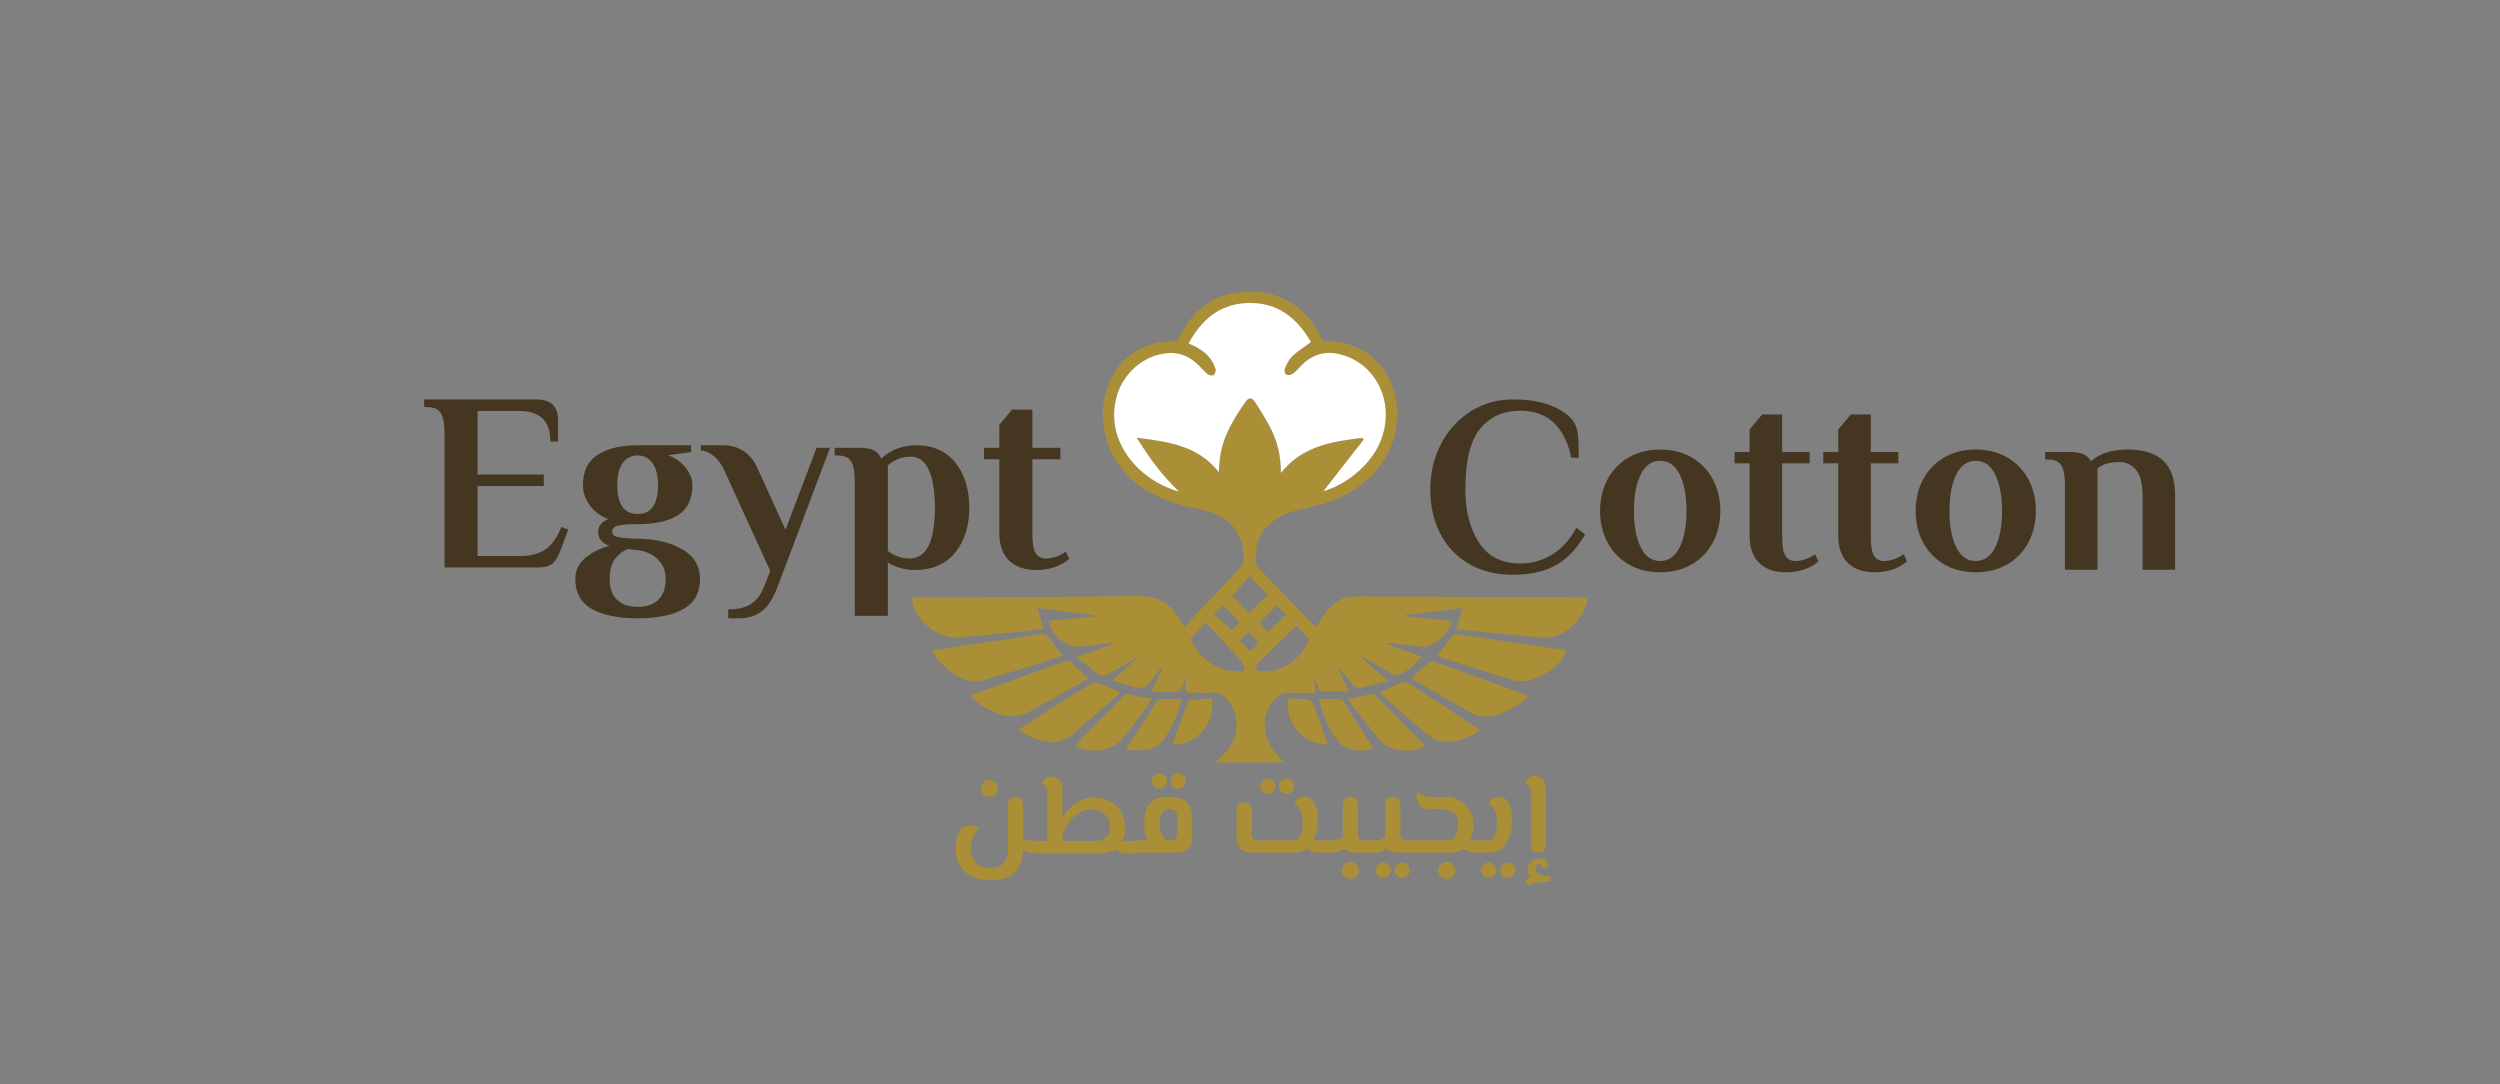 <?xml version="1.0" encoding="utf-8"?>
<!-- Generator: Adobe Illustrator 25.4.1, SVG Export Plug-In . SVG Version: 6.00 Build 0)  -->
<svg version="1.1" id="Layer_1" xmlns="http://www.w3.org/2000/svg" xmlns:xlink="http://www.w3.org/1999/xlink" x="0px" y="0px"
	 viewBox="0 0 2826.15 1225.53" style="enable-background:new 0 0 2826.15 1225.53;" xml:space="preserve">
<rect x="0" y="0" width="2826.15" height="1225.53" fill="#808080" stroke="none"/>
<style type="text/css">
	.st0{fill:#AA8F37;}
	.st1{fill:#443620;}
	.st2{fill:#FFFFFF;}
</style>
<g>
	<path class="st0" d="M1169.13,949.98v13.96h-2.11c-2.02,0-3.84-0.22-5.46-0.66c-1.63-0.44-3.31-1.19-5.07-2.24
		c-0.62,22.65-12.82,33.97-36.61,33.97c-12.82,0-22.61-3.21-29.37-9.61c-6.76-6.41-10.14-15.54-10.14-27.39
		c0-6.76,1.21-12.6,3.62-17.51c2.41-4.92,6.56-7.37,12.44-7.37c2.28,0,4.37,0.37,6.25,1.12c1.89,0.75,3.27,1.56,4.15,2.44
		c-2.37,1.67-4.5,4.5-6.39,8.49c-1.89,4-2.83,8.62-2.83,13.89c0,7.11,2.02,12.58,6.06,16.39c4.04,3.82,9.39,5.73,16.07,5.73
		c7.02,0,12.05-1.93,15.08-5.79c3.03-3.86,4.54-8.43,4.54-13.69v-52.28c0-2.37,0.68-4.41,2.04-6.12c1.36-1.71,3.53-2.57,6.52-2.57
		c2.98,0,5.16,0.88,6.52,2.63c1.36,1.76,2.04,3.86,2.04,6.32v40.3H1169.13z M1111.66,897.9c-1.89-1.89-2.83-4.1-2.83-6.65
		c0-2.63,0.94-4.87,2.83-6.72c1.89-1.84,4.19-2.77,6.91-2.77c2.55,0,4.76,0.92,6.65,2.77c1.89,1.84,2.83,4.08,2.83,6.72
		c0,2.55-0.94,4.76-2.83,6.65c-1.89,1.89-4.1,2.83-6.65,2.83C1115.85,900.73,1113.54,899.79,1111.66,897.9z"/>
	<path class="st0" d="M1284.62,950.64v13.96h-10.27c-5.27,0-9.79-1.45-13.56-4.35c-4.3,2.9-9.83,4.35-16.59,4.35h-75.06v-13.96
		h14.88v-53.6c0-3.51-0.53-5.97-1.58-7.37c-1.05-1.4-2.02-2.28-2.9-2.63c-0.88-0.35-1.41-0.57-1.58-0.66c0-0.96,0.37-2.13,1.12-3.49
		c0.75-1.36,1.91-2.57,3.49-3.62s3.51-1.58,5.79-1.58c3.86,0,6.96,1.47,9.28,4.41c2.33,2.94,3.49,6.74,3.49,11.39v32.13
		c1.67-3.86,4.17-7.64,7.51-11.32c3.34-3.69,7.44-6.76,12.31-9.22c4.87-2.46,10.21-3.69,16-3.69c5.79,0,11.35,1.25,16.66,3.75
		c5.31,2.5,9.68,6.34,13.1,11.52c3.42,5.18,5.14,11.54,5.14,19.09c0,5.71-0.97,10.67-2.9,14.88H1284.62z M1250.45,946.42
		c2.94-2.81,4.41-6.72,4.41-11.72c0-6.23-2.11-11.04-6.32-14.42c-4.21-3.38-9.26-5.07-15.14-5.07c-5.97,0-11.19,1.67-15.67,5
		c-4.48,3.34-8.06,7.16-10.73,11.46c-2.68,4.3-4.63,8.34-5.86,12.12v6.85h37.53C1243.58,950.64,1247.51,949.24,1250.45,946.42z"/>
	<path class="st0" d="M1335.12,902.77c3.91,1.36,7,3.97,9.28,7.83c2.28,3.86,3.42,9.35,3.42,16.46v18.57
		c0,5.79-1.43,10.29-4.28,13.5c-2.85,3.21-7.13,4.81-12.84,4.81h-46.09v-13.96h12.51c-1.14-2.11-2.02-4.94-2.63-8.49
		c-0.62-3.56-0.92-7.09-0.92-10.6c0-8.6,1.32-15.12,3.95-19.55c2.63-4.43,5.86-7.31,9.68-8.62c3.82-1.32,8.27-1.98,13.37-1.98
		C1326.36,900.73,1331.21,901.41,1335.12,902.77z M1304.7,889.01c-1.71-1.67-2.57-3.69-2.57-6.06s0.86-4.39,2.57-6.06
		c1.71-1.67,3.71-2.5,5.99-2.5c2.37,0,4.39,0.84,6.06,2.5c1.67,1.67,2.5,3.69,2.5,6.06s-0.84,4.39-2.5,6.06
		c-1.67,1.67-3.69,2.5-6.06,2.5C1308.41,891.51,1306.41,890.68,1304.7,889.01z M1330.71,922.33c0-2.72-0.94-4.7-2.83-5.93
		c-1.89-1.23-3.88-1.84-5.99-1.84c-3.34,0-6.04,1.6-8.1,4.81c-2.06,3.21-3.09,7.18-3.09,11.92c0,4.48,0.94,8.71,2.83,12.71
		c1.89,4,4.72,5.99,8.49,5.99h3.03c1.84,0,3.25-0.7,4.21-2.11c0.97-1.4,1.45-3.51,1.45-6.32V922.33z M1326.04,889.01
		c-1.71-1.67-2.57-3.69-2.57-6.06s0.86-4.39,2.57-6.06c1.71-1.67,3.71-2.5,5.99-2.5c2.46,0,4.5,0.84,6.12,2.5
		c1.62,1.67,2.44,3.69,2.44,6.06s-0.81,4.39-2.44,6.06c-1.63,1.67-3.67,2.5-6.12,2.5C1329.74,891.51,1327.75,890.68,1326.04,889.01z
		"/>
</g>
<g>
	<path class="st0" d="M1502.56,949.98v13.96h-11.33c-5.27,0-9.92-1.49-13.96-4.48c-3.69,2.99-8.16,4.48-13.43,4.48h-48.85
		c-5.71,0-9.99-1.6-12.84-4.81c-2.85-3.2-4.28-7.7-4.28-13.5v-30.02c0-2.37,0.68-4.41,2.04-6.12c1.36-1.71,3.53-2.57,6.52-2.57
		c2.98,0,5.16,0.88,6.52,2.63c1.36,1.76,2.04,3.86,2.04,6.32v25.68c0,2.81,0.48,4.92,1.45,6.32c0.96,1.41,2.37,2.11,4.21,2.11h42.93
		c2.55,0,4.7-1.71,6.45-5.14c1.75-3.42,2.63-8.38,2.63-14.88c0-4.39-0.35-7.88-1.05-10.47c-0.7-2.59-1.67-4.61-2.9-6.06
		c-1.23-1.45-2.9-3.01-5-4.67c0-1.05,0.4-2.22,1.19-3.49c0.79-1.27,2-2.35,3.62-3.23c1.62-0.88,3.58-1.32,5.86-1.32
		c5,0,8.82,2.28,11.46,6.85c2.63,4.57,3.95,10.8,3.95,18.7c0,9.22-1.63,17.12-4.87,23.7H1502.56z M1427.17,894.94
		c-1.71-1.67-2.57-3.69-2.57-6.06s0.86-4.39,2.57-6.06c1.71-1.67,3.71-2.5,5.99-2.5c2.37,0,4.39,0.84,6.06,2.5
		c1.67,1.67,2.5,3.69,2.5,6.06s-0.84,4.39-2.5,6.06c-1.67,1.67-3.69,2.5-6.06,2.5C1430.88,897.44,1428.88,896.6,1427.17,894.94z
		 M1448.5,894.94c-1.71-1.67-2.57-3.69-2.57-6.06s0.86-4.39,2.57-6.06c1.71-1.67,3.71-2.5,5.99-2.5c2.46,0,4.5,0.84,6.12,2.5
		c1.62,1.67,2.44,3.69,2.44,6.06s-0.81,4.39-2.44,6.06c-1.63,1.67-3.67,2.5-6.12,2.5C1452.21,897.44,1450.21,896.6,1448.5,894.94z"
		/>
	<path class="st0" d="M1550.49,949.98v13.96h-18.83c-4.57,0-8.87-1.54-12.9-4.61c-2.02,1.58-3.86,2.75-5.53,3.49
		c-1.67,0.75-3.78,1.12-6.32,1.12h-4.35v-13.96h4.35c2.28,0,4.26-0.31,5.93-0.92c1.67-0.61,3.38-1.62,5.14-3.03v-36.61
		c0-2.37,0.68-4.41,2.04-6.12c1.36-1.71,3.53-2.57,6.52-2.57c2.98,0,5.16,0.88,6.52,2.63c1.36,1.76,2.04,3.86,2.04,6.32v31.87
		c0,2.81,0.48,4.92,1.45,6.32c0.97,1.41,2.37,2.11,4.21,2.11H1550.49z M1519.74,990.6c-1.89-1.89-2.83-4.1-2.83-6.65
		c0-2.63,0.94-4.87,2.83-6.72c1.89-1.84,4.19-2.76,6.91-2.76c2.54,0,4.76,0.92,6.65,2.76c1.89,1.84,2.83,4.08,2.83,6.72
		c0,2.55-0.94,4.76-2.83,6.65c-1.89,1.89-4.1,2.83-6.65,2.83C1523.93,993.43,1521.63,992.49,1519.74,990.6z"/>
	<path class="st0" d="M1598.42,949.98v13.96h-18.83c-4.57,0-8.87-1.54-12.9-4.61c-2.02,1.58-3.86,2.75-5.53,3.49
		c-1.67,0.75-3.78,1.12-6.32,1.12h-4.35v-13.96h4.35c2.28,0,4.26-0.31,5.93-0.92c1.67-0.61,3.38-1.62,5.14-3.03v-36.61
		c0-2.37,0.68-4.41,2.04-6.12c1.36-1.71,3.53-2.57,6.52-2.57c2.98,0,5.16,0.88,6.52,2.63c1.36,1.76,2.04,3.86,2.04,6.32v31.87
		c0,2.81,0.48,4.92,1.45,6.32c0.97,1.41,2.37,2.11,4.21,2.11H1598.42z M1557.8,989.75c-1.71-1.67-2.57-3.69-2.57-6.06
		c0-2.37,0.86-4.39,2.57-6.06c1.71-1.67,3.71-2.5,5.99-2.5c2.37,0,4.39,0.83,6.06,2.5c1.67,1.67,2.5,3.69,2.5,6.06
		c0,2.37-0.84,4.39-2.5,6.06c-1.67,1.67-3.69,2.5-6.06,2.5C1561.5,992.25,1559.51,991.41,1557.8,989.75z M1579.13,989.75
		c-1.71-1.67-2.57-3.69-2.57-6.06c0-2.37,0.86-4.39,2.57-6.06c1.71-1.67,3.71-2.5,5.99-2.5c2.46,0,4.5,0.83,6.12,2.5
		c1.62,1.67,2.44,3.69,2.44,6.06c0,2.37-0.81,4.39-2.44,6.06c-1.63,1.67-3.67,2.5-6.12,2.5
		C1582.84,992.25,1580.84,991.41,1579.13,989.75z"/>
	<path class="st0" d="M1671.11,949.98v13.96h-3.03c-5.36,0-9.92-1.45-13.7-4.35c-3.95,2.9-8.6,4.35-13.96,4.35h-42.01v-13.96h40.69
		c1.32,0,2.72-0.77,4.21-2.3c1.49-1.54,2.74-3.64,3.75-6.32c1.01-2.68,1.51-5.64,1.51-8.89c0-6.76-2.13-11.46-6.39-14.09
		c-4.26-2.63-9.33-3.95-15.21-3.95h-12.9c-4.13,0-7.27-1.34-9.42-4.02c-2.15-2.68-3.23-5.9-3.23-9.68c0-1.67,0.33-2.92,0.99-3.75
		c0.66-0.83,1.43-1.21,2.3-1.12c0.61,1.32,2.19,2.52,4.74,3.62c2.54,1.1,5.88,1.65,10.01,1.65l9.09-0.26l6.19-0.13
		c4.65,0,9.37,1.25,14.16,3.75c4.78,2.5,8.78,6.12,11.98,10.86c3.2,4.74,4.81,10.32,4.81,16.72c0,2.63-0.29,5.55-0.86,8.76
		c-0.57,3.21-1.56,6.25-2.96,9.15H1671.11z M1628.64,990.6c-1.89-1.89-2.83-4.1-2.83-6.65c0-2.63,0.94-4.87,2.83-6.72
		c1.89-1.84,4.19-2.76,6.91-2.76c2.55,0,4.76,0.92,6.65,2.76c1.89,1.84,2.83,4.08,2.83,6.72c0,2.55-0.94,4.76-2.83,6.65
		c-1.89,1.89-4.1,2.83-6.65,2.83C1632.83,993.43,1630.53,992.49,1628.64,990.6z"/>
	<path class="st0" d="M1671.11,949.98h12.11c2.55,0,4.7-1.71,6.45-5.14c1.75-3.42,2.63-8.38,2.63-14.88c0-4.39-0.35-7.88-1.05-10.47
		c-0.7-2.59-1.67-4.61-2.9-6.06c-1.23-1.45-2.9-3.01-5-4.67c0-1.05,0.4-2.22,1.19-3.49c0.79-1.27,2-2.35,3.62-3.23
		c1.62-0.88,3.58-1.32,5.86-1.32c5,0,8.82,2.28,11.46,6.85c2.63,4.57,3.95,10.8,3.95,18.7c0,6.67-0.94,12.88-2.83,18.63
		c-1.89,5.75-4.79,10.36-8.69,13.83c-3.91,3.47-8.71,5.2-14.42,5.2h-12.38V949.98z M1676.97,989.75c-1.71-1.67-2.57-3.69-2.57-6.06
		c0-2.37,0.86-4.39,2.57-6.06c1.71-1.67,3.71-2.5,5.99-2.5c2.37,0,4.39,0.83,6.06,2.5c1.67,1.67,2.5,3.69,2.5,6.06
		c0,2.37-0.84,4.39-2.5,6.06c-1.67,1.67-3.69,2.5-6.06,2.5C1680.68,992.25,1678.68,991.41,1676.97,989.75z M1698.3,989.75
		c-1.71-1.67-2.57-3.69-2.57-6.06c0-2.37,0.86-4.39,2.57-6.06c1.71-1.67,3.71-2.5,5.99-2.5c2.46,0,4.5,0.83,6.12,2.5
		c1.62,1.67,2.44,3.69,2.44,6.06c0,2.37-0.81,4.39-2.44,6.06c-1.63,1.67-3.67,2.5-6.12,2.5
		C1702.01,992.25,1700.01,991.41,1698.3,989.75z"/>
	<path class="st0" d="M1732.67,961.3c-1.36-1.75-2.04-3.86-2.04-6.32v-58.6c0-3.51-0.53-5.97-1.58-7.37
		c-1.05-1.4-2.02-2.28-2.9-2.63c-0.88-0.35-1.41-0.57-1.58-0.66c0-0.88,0.37-2.02,1.12-3.42c0.74-1.4,1.91-2.63,3.49-3.69
		c1.58-1.05,3.56-1.58,5.93-1.58c3.77,0,6.83,1.49,9.15,4.48c2.32,2.99,3.49,6.76,3.49,11.32v62.42c0,2.37-0.68,4.41-2.04,6.12
		c-1.36,1.71-3.53,2.57-6.52,2.57C1736.2,963.94,1734.03,963.06,1732.67,961.3z M1726.28,999.56c-0.7-0.92-1.05-1.87-1.05-2.83
		c0-1.32,0.57-2.44,1.71-3.36c1.14-0.92,2.9-1.38,5.27-1.38c-1.41-0.62-2.66-1.71-3.75-3.29c-1.1-1.58-1.65-3.38-1.65-5.4
		c0-1.93,0.5-3.88,1.51-5.86c1.01-1.98,2.59-3.62,4.74-4.94c2.15-1.32,4.81-1.98,7.97-1.98c2.72,0,4.87,0.55,6.45,1.65
		c1.58,1.1,2.37,2.79,2.37,5.07c0,2.98-1.36,4.48-4.08,4.48c-0.97,0-2.15-0.26-3.56-0.79c0.09-1.23-0.15-2.37-0.72-3.42
		c-0.57-1.05-1.47-1.58-2.7-1.58c-0.7,0.7-1.32,1.6-1.84,2.7c-0.53,1.1-0.79,2.22-0.79,3.36c0,2.11,0.83,3.99,2.5,5.66
		c1.67,1.67,3.77,2.5,6.32,2.5c0.79,0,1.71-0.11,2.77-0.33c1.05-0.22,1.84-0.33,2.37-0.33c0.96,0,1.69,0.37,2.17,1.12
		c0.48,0.75,0.72,1.6,0.72,2.57c0,0.97-0.22,1.8-0.66,2.5c-0.44,0.7-1.01,1.05-1.71,1.05c-3.16,0-7.59,0.35-13.3,1.05
		c-5.71,0.7-8.56,1.84-8.56,3.42C1727.82,1001.03,1726.98,1000.48,1726.28,999.56z"/>
</g>
<g>
	<path class="st1" d="M502.48,488.97c0-9.78-1.34-17.02-4.03-21.72c-2.69-4.7-8.06-7.05-16.11-7.05h-2.88v-8.63h126.88
		c16.3,0,24.46,7.67,24.46,23.02v24.46h-8.63c0-11.89-3.02-20.62-9.06-26.18c-6.04-5.56-15.01-8.34-26.9-8.34h-46.32v71.93h74.8
		v12.95h-74.8v79.12h49.2c10.93,0,20.04-2.45,27.33-7.34c7.29-4.89,13.33-13.38,18.13-25.46l7.77,2.88l-8.34,22.73
		c-2.49,6.91-5.47,11.99-8.92,15.25c-3.45,3.26-8.82,4.89-16.11,4.89H502.48V488.97z"/>
	<path class="st1" d="M669.2,688.49c-12.56-7-18.84-18.37-18.84-34.09c0-9.59,3.83-17.55,11.51-23.88
		c7.67-6.33,16.78-10.83,27.33-13.52c-8.63-2.68-12.95-7.96-12.95-15.82c0-6.52,3.83-11.32,11.51-14.39
		c-8.25-2.88-15.1-7.86-20.57-14.96c-5.47-7.09-8.2-14.96-8.2-23.59c0-15.72,5.61-27.14,16.83-34.24
		c11.22-7.09,26.23-10.65,45.03-10.65h60.42v7.77l-25.89,3.45c8.06,3.07,14.62,7.77,19.71,14.1c5.08,6.33,7.62,12.85,7.62,19.56
		c0,15.73-5.32,27.04-15.97,33.95c-10.65,6.9-25.94,10.36-45.89,10.36c-9.98,0-17.26,0.53-21.87,1.58c-4.6,1.06-6.9,3.41-6.9,7.05
		c0,3.07,2.3,5.08,6.9,6.04c4.6,0.96,11.89,1.54,21.87,1.73c20.72,0.39,37.64,4.46,50.78,12.23c13.14,7.77,19.71,18.84,19.71,33.23
		c0,15.73-6.28,27.09-18.84,34.09c-12.56,7-29.78,10.5-51.64,10.5C698.98,698.99,681.77,695.49,669.2,688.49z M744.15,678.13
		c5.56-5.28,8.34-13.19,8.34-23.74c0-8.44-2.64-15.49-7.91-21.15c-5.28-5.65-12.42-9.35-21.43-11.08l-13.52-1.44
		c-6.72,2.88-11.8,7-15.25,12.37c-3.45,5.37-5.18,12.47-5.18,21.29c0,10.55,2.78,18.46,8.34,23.74c5.56,5.27,13.33,7.91,23.3,7.91
		C730.82,686.05,738.59,683.41,744.15,678.13z M743.87,548.23c0-10.74-2.11-18.99-6.33-24.74c-4.22-5.75-9.78-8.63-16.69-8.63
		c-7.1,0-12.71,2.78-16.83,8.34c-4.13,5.57-6.19,13.91-6.19,25.03c0,21.87,7.67,32.8,23.02,32.8
		C736.19,581.03,743.87,570.1,743.87,548.23z"/>
	<path class="st1" d="M823.27,688.92c10.55,0,19.08-2.01,25.61-6.04c6.52-4.03,11.8-11.32,15.82-21.87l6.04-15.54l-51.79-113.36
		c-6.33-13.81-15.25-21.48-26.76-23.02v-5.75h25.32c8.44,0,15.92,2.06,22.44,6.19c6.52,4.13,11.51,9.74,14.96,16.83l33.09,72.5
		l35.1-92.64h15.25l-58.12,153.92c-5.37,14.96-11.61,25.17-18.7,30.64c-7.1,5.47-16.02,8.2-26.76,8.2h-11.51V688.92z"/>
	<path class="st1" d="M966.26,543.63c0-9.78-1.29-17.02-3.88-21.72c-2.59-4.7-7.91-7.05-15.97-7.05h-2.88v-8.63h28.48
		c6.71,0,11.89,0.91,15.54,2.73c3.64,1.83,6.52,4.94,8.63,9.35c11.32-9.97,24.36-14.96,39.13-14.96c19.37,0,34.28,6.57,44.74,19.71
		c10.45,13.14,15.68,30.07,15.68,50.78s-5.32,37.64-15.97,50.78c-10.65,13.14-25.94,19.71-45.89,19.71c-5.95,0-11.7-0.86-17.26-2.59
		c-5.57-1.73-9.88-3.74-12.95-6.04v60.42h-37.4V543.63z M1056.89,573.84c0-17.64-2.21-31.65-6.62-42.01
		c-4.41-10.36-11.32-15.54-20.71-15.54c-9.98,0-18.61,3.26-25.89,9.78v96.67c2.49,2.3,6.04,4.32,10.65,6.04
		c4.6,1.73,9.21,2.59,13.81,2.59C1047.3,631.38,1056.89,612.2,1056.89,573.84z"/>
	<path class="st1" d="M1140.61,633.54c-7.29-7.19-10.93-17.6-10.93-31.22v-83.15h-17.26v-12.95h17.26v-25.89l14.39-17.26h23.02
		v43.16h31.65v12.95h-31.65v84.87c0,10.36,1.25,17.51,3.74,21.43c2.49,3.93,6.23,5.9,11.22,5.9c7.86,0,15.44-2.59,22.73-7.77
		l4.03,8.06c-9.59,8.44-22.06,12.66-37.4,12.66C1158.16,644.33,1147.9,640.73,1140.61,633.54z"/>
</g>
<g>
	<path class="st1" d="M1660.06,637.15c-14.06-8.4-24.77-19.86-32.13-34.4c-7.36-14.53-11.04-30.95-11.04-49.26
		c0-18.87,4.06-36.1,12.17-51.67c8.11-15.57,19.3-27.84,33.55-36.81c14.25-8.96,30.15-13.45,47.71-13.45
		c16.61,0,30.48,2.12,41.62,6.37c11.13,4.25,19.63,9.77,25.48,16.56c3.4,4.34,5.47,9.72,6.23,16.14c0.75,6.42,1.13,15.39,1.13,26.9
		h-8.49c-3.59-17.36-10.19-30.58-19.82-39.64c-9.63-9.06-22.18-13.59-37.66-13.59c-19.25,0-34.45,6.8-45.58,20.38
		c-11.14,13.59-16.7,36.52-16.7,68.8c0,23.97,5.1,43.88,15.29,59.74c10.19,15.86,25.86,23.78,47,23.78
		c13.21,0,25.34-3.49,36.38-10.48c11.04-6.98,19.96-16.99,26.76-30.01l9.91,7.64c-9.06,15.85-20.01,27.42-32.84,34.68
		c-12.84,7.26-29.07,10.9-48.7,10.9C1690.87,649.75,1674.12,645.55,1660.06,637.15z"/>
	<path class="st1" d="M1840.69,637.72c-10.29-6.13-18.17-14.44-23.64-24.92c-5.48-10.48-8.21-22.23-8.21-35.25
		s2.73-24.77,8.21-35.25c5.47-10.48,13.35-18.78,23.64-24.91c10.29-6.13,22.32-9.2,36.1-9.2c13.78,0,25.81,3.07,36.1,9.2
		c10.29,6.14,18.16,14.44,23.64,24.91c5.47,10.48,8.21,22.23,8.21,35.25s-2.74,24.77-8.21,35.25
		c-5.48,10.48-13.36,18.78-23.64,24.92c-10.29,6.14-22.32,9.2-36.1,9.2C1863.01,646.92,1850.97,643.85,1840.69,637.72z
		 M1898.87,618.61c5.1-10.38,7.64-24.07,7.64-41.05c0-16.99-2.55-30.67-7.64-41.05c-5.1-10.38-12.46-15.57-22.08-15.57
		c-9.63,0-16.99,5.19-22.08,15.57c-5.1,10.38-7.64,24.07-7.64,41.05c0,16.99,2.55,30.67,7.64,41.05
		c5.1,10.38,12.46,15.57,22.08,15.57C1886.41,634.18,1893.77,628.99,1898.87,618.61z"/>
	<path class="st1" d="M1988.62,636.3c-7.18-7.08-10.76-17.31-10.76-30.72v-81.82h-16.99v-12.74h16.99v-25.48l14.16-16.99h22.65
		v42.47h31.14v12.74h-31.14v83.52c0,10.19,1.23,17.23,3.68,21.09c2.45,3.87,6.13,5.8,11.04,5.8c7.74,0,15.19-2.55,22.37-7.64
		l3.96,7.93c-9.44,8.31-21.71,12.46-36.81,12.46C2005.89,646.92,1995.79,643.38,1988.62,636.3z"/>
	<path class="st1" d="M2088.84,636.3c-7.18-7.08-10.76-17.31-10.76-30.72v-81.82h-16.99v-12.74h16.99v-25.48l14.16-16.99h22.65
		v42.47h31.14v12.74h-31.14v83.52c0,10.19,1.23,17.23,3.68,21.09c2.45,3.87,6.13,5.8,11.04,5.8c7.74,0,15.19-2.55,22.37-7.64
		l3.96,7.93c-9.44,8.31-21.71,12.46-36.81,12.46C2106.11,646.92,2096.01,643.38,2088.84,636.3z"/>
	<path class="st1" d="M2197.41,637.72c-10.29-6.13-18.17-14.44-23.64-24.92c-5.48-10.48-8.21-22.23-8.21-35.25
		s2.73-24.77,8.21-35.25c5.47-10.48,13.35-18.78,23.64-24.91c10.29-6.13,22.32-9.2,36.1-9.2c13.78,0,25.81,3.07,36.1,9.2
		c10.29,6.14,18.16,14.44,23.64,24.91c5.47,10.48,8.21,22.23,8.21,35.25s-2.74,24.77-8.21,35.25
		c-5.48,10.48-13.36,18.78-23.64,24.92c-10.29,6.14-22.32,9.2-36.1,9.2C2219.73,646.92,2207.7,643.85,2197.41,637.72z
		 M2255.6,618.61c5.1-10.38,7.64-24.07,7.64-41.05c0-16.99-2.55-30.67-7.64-41.05c-5.1-10.38-12.46-15.57-22.08-15.57
		s-16.99,5.19-22.08,15.57c-5.1,10.38-7.64,24.07-7.64,41.05c0,16.99,2.55,30.67,7.64,41.05c5.1,10.38,12.46,15.57,22.08,15.57
		S2250.5,628.99,2255.6,618.61z"/>
	<path class="st1" d="M2334.3,547.83c0-9.63-1.27-16.75-3.82-21.38c-2.55-4.62-7.79-6.94-15.71-6.94h-2.83v-8.49h28.03
		c6.41,0,11.47,0.81,15.15,2.41c3.68,1.61,6.56,4.3,8.64,8.07c9.63-8.87,23.4-13.31,41.34-13.31c17.93,0,31.38,4.2,40.35,12.6
		c8.96,8.4,13.45,21.57,13.45,39.5v83.8h-36.81V560c0-13.02-2.41-22.55-7.22-28.6c-4.81-6.04-11.37-9.06-19.68-9.06
		c-10.01,0-18.03,2.36-24.07,7.08v114.67h-36.81V547.83z"/>
</g>
<g>
	<path class="st0" d="M1330.49,385.97c16.53-35.95,43.31-56.57,83.36-56.16c39.03,0.4,65.46,20.48,81.25,55.43
		c7.38,0.7,14.87,0.87,22.15,2.2c35.7,6.52,59.14,38.06,61.93,71.7c4.41,53.21-30.75,92.2-76.52,108.28
		c-12.51,4.4-25.75,6.73-38.64,10.07c-16.77,4.34-30.44,12.88-39.24,28.37c-5.65,9.94-4.72,20.8-4.98,31.51
		c-0.03,1.18,0.99,2.62,1.91,3.57c21.75,22.65,43.56,45.24,65.83,68.34c4.07-6.26,7.53-12.24,11.64-17.75
		c8.34-11.19,19.54-17.32,33.69-17.27c86.08,0.29,172.17,0.63,258.25,0.97c0.9,0,1.81,0.23,3.58,0.47
		c-0.43,2.44-0.54,4.72-1.25,6.79c-6.73,19.48-19.66,32.96-39.84,37.76c-7.01,1.66-14.9,0.1-22.33-0.57
		c-28.18-2.56-56.34-5.36-85.19-8.13c2.46-8.47,4.59-15.79,7.05-24.26c-22.14,2.8-43.26,5.47-64.37,8.14
		c-0.06,0.53-0.11,1.05-0.17,1.58c17.49,1.66,34.98,3.32,52.52,4.98c-2.46,14.02-20.08,29.76-32.63,29.02
		c-11.63-0.68-23.19-2.54-34.78-3.87c-1.6-0.18-3.21-0.25-4.81-0.37c-0.19,0.59-0.38,1.19-0.57,1.78
		c12.59,4.43,25.19,8.87,38.53,13.57c-6.72,10.04-15.78,17.24-27.27,21.21c-1.79,0.62-4.63-0.62-6.56-1.73
		c-10.1-5.86-20.06-11.95-30.08-17.96c-0.72-0.43-1.48-0.78-2.22-1.16c-0.42,0.52-0.84,1.04-1.26,1.56
		c9.36,8.1,18.72,16.21,29.8,25.8c-11.89,2.95-22.5,5.88-33.27,7.97c-1.95,0.38-5.06-2.24-6.78-4.22
		c-5.65-6.48-10.9-13.3-17.23-19.49c4.02,8.5,8.03,17,13.03,27.57c-11.16,0-21.26,0.13-31.35-0.18c-1.15-0.03-2.61-2.35-3.24-3.89
		c-1.58-3.81-2.76-7.78-4.72-11.48c0.38,5.21,0.76,10.43,1.26,17.23c-10.58,0-20.56,0.47-30.48-0.17
		c-6.39-0.41-10.67,2.22-14.7,6.38c-15.03,15.53-16.26,39.3-2.66,57.93c3.66,5.01,8.19,9.37,12.68,14.43c-25.65,0-51.14,0-77.96,0
		c11.26-9.58,20.14-19.38,22.89-33.14c2.71-13.57,0.31-26.13-8.44-37.04c-4.5-5.61-9.88-9.48-17.98-8.7
		c-7.44,0.72-15.03-0.3-22.5,0.2c-6.71,0.44-9.08-2.09-7.91-8.5c0.57-3.14,1.02-6.31,0.59-9.73c-0.68,1.6-1.47,3.17-2.03,4.82
		c-4.71,13.9-1.18,11.91-16.58,12.08c-6.43,0.07-12.85,0.01-20.46,0.01c5.05-10.42,9.09-18.75,13.13-27.08
		c-0.4-0.28-0.8-0.57-1.21-0.85c-3.85,4.9-8,9.59-11.46,14.74c-5.25,7.79-11.62,10.79-20.94,7.51c-7.38-2.6-15.09-4.27-23.95-6.71
		c10.3-9.04,19.28-16.93,28.27-24.81c-0.25-0.26-0.49-0.52-0.74-0.78c-10.03,5.68-20.15,11.2-30.06,17.1
		c-5.02,2.99-9.92,3.16-14.43-0.11c-7.48-5.44-14.6-11.39-22.94-17.97c14.87-5.44,27.79-10.18,40.71-14.91
		c-0.18-0.59-0.37-1.18-0.55-1.76c-8.01,1.2-16.01,2.53-24.05,3.55c-5.1,0.65-10.25,1.06-15.39,1.2
		c-13.13,0.35-30.64-15.22-32.62-29.3c17.27-1.62,34.52-3.24,51.77-4.87c-0.01-0.49-0.02-0.97-0.04-1.46
		c-20.84-2.67-41.69-5.34-63.94-8.18c2.26,8,4.25,15.04,6.62,23.4c-7.9,1.15-15.54,2.58-23.26,3.34
		c-24.01,2.38-48.05,4.5-72.07,6.74c-21.85,2.04-47.86-17.07-52.38-38.6c-0.42-1.99-0.29-4.09-0.45-6.73
		c13.43,0,26.26,0.07,39.09-0.01c71.77-0.45,143.54-0.54,215.3-1.64c21.27-0.32,36.61,7.46,47.2,25.52
		c1.76,3.01,3.74,5.89,5.97,9.39c21.8-23.12,43.34-45.87,64.7-68.81c1.51-1.62,2.19-4.56,2.22-6.9
		c0.39-30.48-16.12-50.61-47.4-56.71c-24.3-4.74-47.63-11.34-68.38-25.64c-37.22-25.66-53.25-73.83-37.61-114.62
		c12.02-31.34,38.37-49.65,71.9-49.96C1326.32,385.96,1328.19,385.97,1330.49,385.97z M1343.58,388.31c2.98,1.33,5.14,2.18,7.2,3.23
		c11.05,5.6,19.74,13.52,23.4,25.68c0.6,1.99-0.77,5.6-2.45,6.89c-1.24,0.96-5.06,0.11-6.66-1.22c-4.31-3.58-7.88-8.03-12.03-11.81
		c-9.05-8.24-19.87-12.76-32.06-11.94c-27.83,1.86-51.57,22.61-58.81,49.71c-13.56,50.76,26.3,94.89,70.59,106.81
		c-18.85-18.06-33.84-38.1-47.68-60.86c35.24,4.59,68.98,8.7,92.69,38.89c0.37-5,0.58-8.93,0.96-12.85
		c2.45-25.43,15.05-46.43,29.33-66.65c3.6-5.09,6.95-5.23,10.51,0.12c5.96,8.94,11.58,18.16,16.68,27.61
		c8.65,16.03,12.77,33.37,12.78,52.75c24.15-30.55,57.77-35.54,91.77-39.64c0.62,0.61,1.24,1.22,1.87,1.84
		c-15.62,19.98-31.25,39.97-45.62,58.35c23.25-6.2,52.67-27.71,64.34-55.86c17.26-41.66-2.91-87.03-43.94-98.42
		c-17.08-4.74-31.88-0.96-44.51,11.42c-3.52,3.45-6.68,7.34-10.57,10.28c-1.78,1.34-5.38,1.83-7.3,0.92
		c-1.4-0.67-2.57-4.77-1.83-6.46c2.23-5.05,4.59-10.57,8.47-14.25c6.28-5.96,13.81-10.59,21.22-16.09
		c-15.71-27.85-38.51-45.59-72.46-44.17C1378.57,343.87,1358.21,361.46,1343.58,388.31z M1407.04,758.34
		c-1.23-3.92-1.36-8.14-3.51-10.55c-13.06-14.68-26.59-28.95-40.29-43.72c-6.25,6.54-12.04,12.6-17.69,18.53
		C1358.58,748.37,1381.74,762.18,1407.04,758.34z M1419.41,758.11c25.54,4.9,49.46-9.53,60.66-35.25
		c-5.12-5.43-10.21-10.82-14.64-15.52c-14.66,14.22-28.9,27.78-42.76,41.73C1420.66,751.08,1420.49,754.93,1419.41,758.11z
		 M1412.96,651.28c-7.28,8.02-13.85,15.27-20.06,22.11c6.77,7.01,13.34,13.81,18.52,19.18c7.24-6.5,14.44-12.96,21.77-19.54
		C1426.55,665.89,1420.07,658.93,1412.96,651.28z M1423.64,704.66c3.54,3.35,7,6.63,10.28,9.73c6.76-6.57,13.08-12.71,19.69-19.13
		c-3.48-3.74-6.73-7.22-10.06-10.79C1436.75,691.36,1430.4,697.8,1423.64,704.66z M1372.44,694.36c7.32,6.46,13.73,12.12,20.3,17.93
		c2.3-2.45,5.44-5.8,8.52-9.08c-5.98-6.14-12.1-12.42-17.99-18.48C1379.74,687.86,1376.6,690.66,1372.44,694.36z M1413.4,736.53
		c3.83-4.08,7.08-7.54,9.25-9.86c-4.01-4.53-7.33-8.27-10.77-12.16c-3.46,3.2-6.82,6.29-10.35,9.55
		C1405.67,728.41,1409.33,732.25,1413.4,736.53z"/>
	<path class="st0" d="M1053.77,735.17c15.85-2.34,31.1-4.59,46.35-6.86c24.29-3.61,48.6-7.09,72.85-10.95
		c6.59-1.05,11.38-0.79,15.04,6.14c3.21,6.08,8.32,11.14,13.33,17.6c-5.73,1.99-10.88,3.96-16.13,5.57
		c-25,7.69-49.94,15.58-75.11,22.67c-5.29,1.49-11.72,0.89-17.16-0.52C1078.51,765.09,1058.92,748.06,1053.77,735.17z"/>
	<path class="st0" d="M1625.11,741.35c5.82-8.12,11.01-15.81,16.8-23.03c1.12-1.4,4.65-1.55,6.92-1.22
		c22.66,3.27,45.29,6.78,67.94,10.17c15.25,2.28,30.52,4.43,45.77,6.7c2.68,0.4,5.32,1.06,8.07,1.61
		c-7.78,21.47-39.39,39.21-59.9,33.23c-27.29-7.96-54.31-16.83-81.43-25.35C1627.97,743.06,1626.8,742.22,1625.11,741.35z"/>
	<path class="st0" d="M1230.64,766.79c-23.09,13.07-45.4,26.14-68.21,38.28c-5.88,3.13-13.32,4.46-20.07,4.57
		c-13.17,0.2-36.57-12.2-45.39-23.21c4.96-1.88,9.59-3.69,14.26-5.38c29.83-10.81,59.69-21.5,89.46-32.46
		c5.12-1.89,8.72-1.76,12.69,2.66C1218.2,756.59,1224.08,760.98,1230.64,766.79z"/>
	<path class="st0" d="M1595,767.03c7.83-6.96,14.54-13.05,21.46-18.9c0.94-0.79,3.09-0.89,4.36-0.43
		c34.95,12.61,69.86,25.32,104.77,38.06c0.57,0.21,0.98,0.84,2.09,1.82c-10.27,10.02-22.33,16.26-35.55,20.47
		c-10,3.18-19.98,2.99-29.27-2.29c-21.76-12.37-43.38-24.98-65.07-37.48C1596.98,767.82,1596.07,767.51,1595,767.03z"/>
	<path class="st0" d="M1151.39,824.65c20.21-12.86,39.31-25.08,58.47-37.19c8.11-5.13,16.23-10.27,24.61-14.93
		c1.92-1.07,5.18-0.94,7.37-0.13c7.85,2.9,15.51,6.33,24.36,10.03c-2.06,2.33-3.47,4.33-5.26,5.89
		c-15.57,13.53-31.35,26.82-46.79,40.5c-9.43,8.36-19.75,11.93-32.31,9.25C1171.23,835.8,1161.23,832.49,1151.39,824.65z"/>
	<path class="st0" d="M1673.56,825.28c-13.59,8.92-26.91,14.01-41.49,13.22c-5.84-0.32-12.43-3.31-17.02-7.09
		c-17.53-14.43-34.39-29.67-51.46-44.65c-1.16-1.02-1.96-2.45-3.37-4.26c9.22-4.07,17.74-8.26,26.63-11.45
		c2.07-0.74,5.62,1.54,8.06,3.1c20.3,12.97,40.51,26.09,60.72,39.2C1661.25,817,1666.8,820.78,1673.56,825.28z"/>
	<path class="st0" d="M1215.85,843.3c3.61-4.05,6.99-8.17,10.7-11.96c14.26-14.58,28.69-29.01,42.92-43.62
		c2.77-2.85,5.24-3.56,9.27-2.46c7.37,2,15.02,3.02,24.08,4.74c-9.24,12.61-17.82,24.44-26.55,36.16c-2.65,3.56-5.58,6.94-8.61,10.2
		C1255.69,849.22,1232.01,852.53,1215.85,843.3z"/>
	<path class="st0" d="M1524.21,790.06c9.3-1.97,17.67-3.85,26.09-5.42c1.34-0.25,3.36,0.43,4.34,1.41
		c18.8,18.84,37.49,37.78,56.37,56.88c-15.46,9.92-41.24,6.39-51.83-6.72c-10.43-12.9-20.43-26.15-30.56-39.3
		C1527.07,794.9,1525.86,792.64,1524.21,790.06z"/>
	<path class="st0" d="M1552.36,845.87c-12.03,5.52-31.4,2.19-39.5-7.52c-11.24-13.49-16.93-29.72-22.1-47.97
		c9.15,0,17.39-0.04,25.63,0.08c0.69,0.01,1.56,1.02,2.03,1.76C1529.75,810.08,1541.05,827.97,1552.36,845.87z"/>
	<path class="st0" d="M1335.49,790.29c-4.27,18.18-10.9,32.97-20.5,46.36c-5.77,8.05-14.51,10.65-23.91,11.17
		c-5.54,0.31-11.11,0.06-17.98,0.06c1.35-2.7,1.97-4.3,2.88-5.72c10.31-16.1,20.64-32.19,31.05-48.23c0.92-1.41,2.4-3.41,3.69-3.46
		C1318.56,790.12,1326.41,790.29,1335.49,790.29z"/>
	<path class="st0" d="M1370.19,789.3c4.25,28.03-18.09,54.04-44.83,52.49c5.7-15.87,11.36-31.84,17.26-47.73
		c0.46-1.25,2.5-2.53,3.93-2.69C1354.41,790.49,1362.3,789.95,1370.19,789.3z"/>
	<path class="st0" d="M1500.32,841.49c-27.19,0.27-47.92-24.32-44.42-52.19c7.66,0.43,15.34,0.67,22.96,1.45
		c1.83,0.19,4.46,1.8,5.07,3.39c5.63,14.83,10.92,29.8,16.25,44.74C1500.45,839.66,1500.28,840.6,1500.32,841.49z"/>
</g>
<path class="st2" d="M1343.58,388.31c14.64-26.85,34.99-44.44,65.89-45.74c33.96-1.42,56.75,16.32,72.46,44.17
	c-7.41,5.5-14.94,10.14-21.22,16.09c-3.88,3.68-6.24,9.2-8.47,14.25c-0.74,1.68,0.43,5.79,1.83,6.46c1.92,0.92,5.52,0.43,7.3-0.92
	c3.89-2.94,7.05-6.84,10.57-10.28c12.63-12.39,27.43-16.17,44.51-11.42c41.03,11.4,61.2,56.76,43.94,98.42
	c-11.67,28.15-41.09,49.66-64.34,55.86c14.37-18.38,30-38.37,45.62-58.35c-0.62-0.61-1.24-1.22-1.87-1.84
	c-33.99,4.1-67.62,9.09-91.77,39.64c-0.01-19.37-4.13-36.72-12.78-52.75c-5.1-9.46-10.73-18.67-16.68-27.61
	c-3.56-5.35-6.92-5.21-10.51-0.12c-14.27,20.22-26.88,41.22-29.33,66.65c-0.38,3.92-0.59,7.86-0.96,12.85
	c-23.71-30.19-57.45-34.3-92.69-38.89c13.85,22.76,28.83,42.8,47.68,60.86c-44.3-11.92-84.16-56.05-70.59-106.81
	c7.24-27.09,30.97-47.84,58.81-49.71c12.19-0.82,23.01,3.71,32.06,11.94c4.16,3.78,7.73,8.23,12.03,11.81
	c1.6,1.33,5.42,2.18,6.66,1.22c1.67-1.29,3.04-4.91,2.45-6.89c-3.67-12.16-12.36-20.08-23.4-25.68
	C1348.72,390.49,1346.56,389.64,1343.58,388.31z"/>
</svg>

